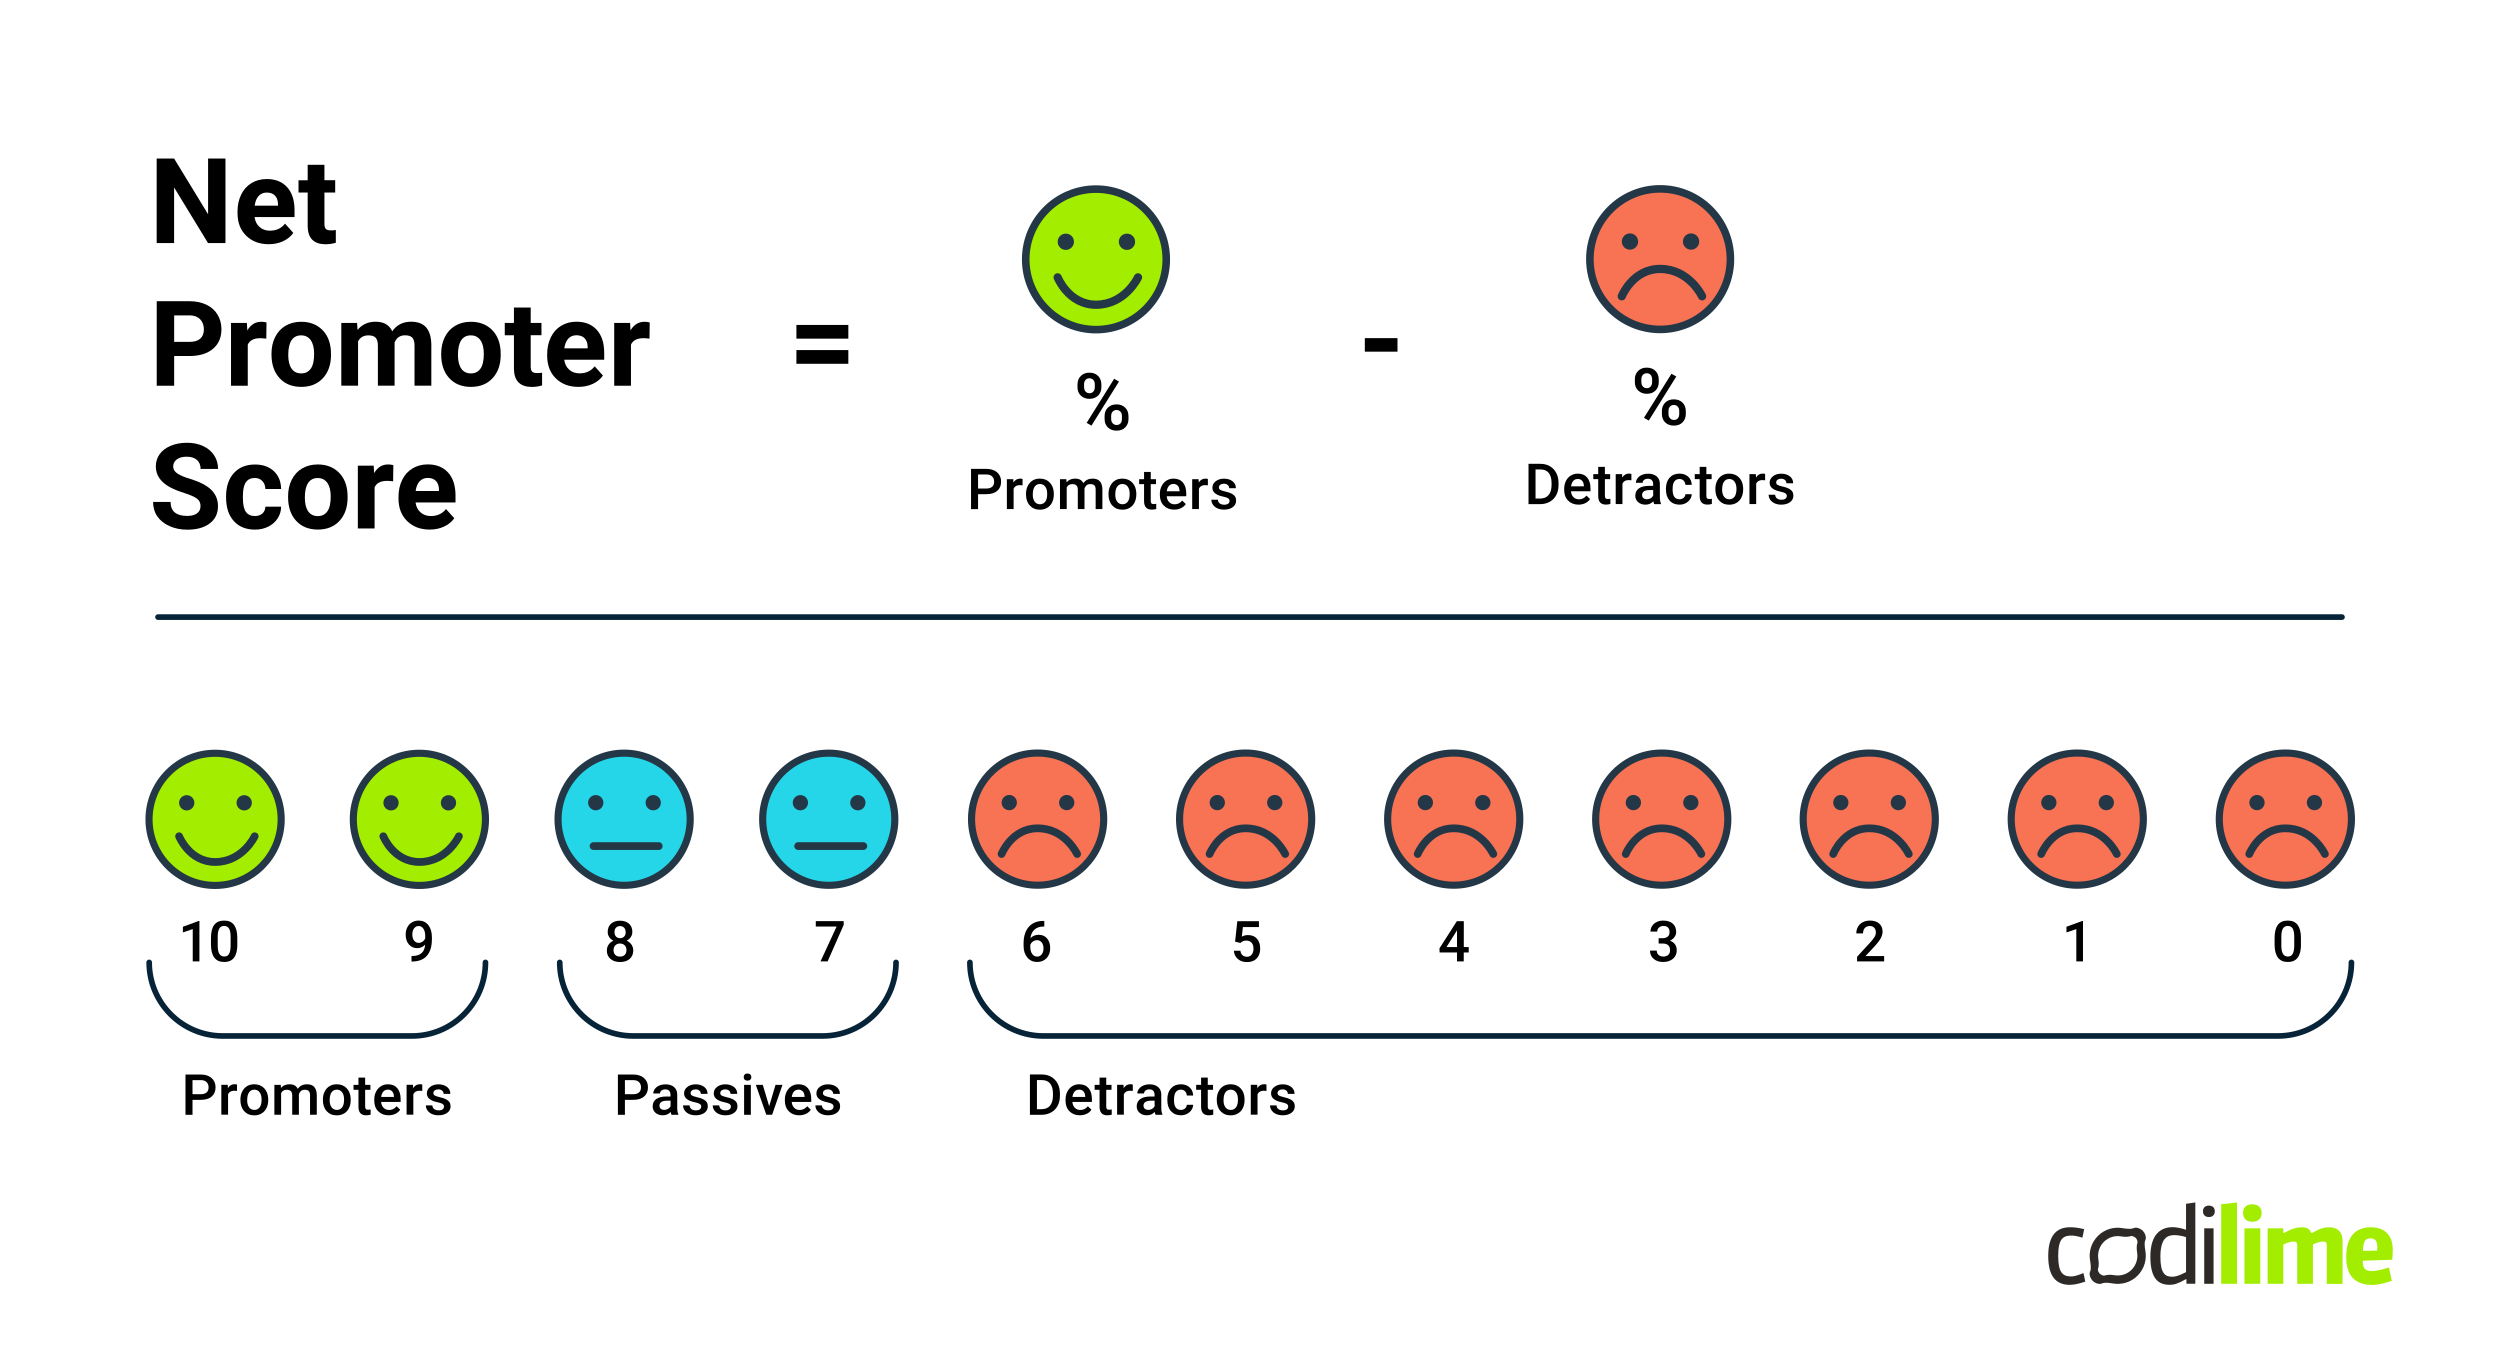 <?xml version="1.0" encoding="UTF-8"?><svg id="Warstwa_1" xmlns="http://www.w3.org/2000/svg" viewBox="0 0 441.54 240.66"><defs><style>.cls-1,.cls-2,.cls-3,.cls-4,.cls-5,.cls-6{fill:none;}.cls-7{fill:#f77354;}.cls-8{fill:#a3ed00;}.cls-9{fill:#243746;}.cls-10{fill:#25d6e9;}.cls-11{fill:#2d2926;}.cls-2{stroke-width:1.37px;}.cls-2,.cls-3,.cls-4,.cls-5,.cls-6{stroke-miterlimit:10;}.cls-2,.cls-3,.cls-5,.cls-6{stroke:#243746;}.cls-2,.cls-4,.cls-6{stroke-linecap:round;}.cls-3{stroke-width:1.26px;}.cls-4{stroke:#062338;}.cls-5{stroke-width:1.34px;}.cls-6{stroke-width:1.46px;}</style></defs><g><path d="M39.82,42.93h-3.08l-5.99-9.82v9.82h-3.08v-14.93h3.08l6,9.84v-9.84h3.07v14.93Z"/><path d="M47.45,43.13c-1.63,0-2.95-.5-3.97-1.5-1.02-1-1.53-2.33-1.53-3.99v-.29c0-1.11,.22-2.11,.65-2.99s1.04-1.56,1.83-2.03c.79-.48,1.69-.71,2.7-.71,1.52,0,2.71,.48,3.58,1.44,.87,.96,1.31,2.31,1.31,4.07v1.21h-7.06c.1,.72,.38,1.31,.87,1.74,.48,.44,1.09,.66,1.83,.66,1.14,0,2.03-.41,2.68-1.24l1.46,1.63c-.44,.63-1.05,1.12-1.8,1.47-.76,.35-1.6,.53-2.52,.53Zm-.34-9.12c-.59,0-1.06,.2-1.43,.6-.37,.4-.6,.97-.7,1.71h4.12v-.24c-.01-.66-.19-1.17-.53-1.53-.34-.36-.83-.54-1.46-.54Z"/><path d="M57.3,29.1v2.73h1.9v2.17h-1.9v5.54c0,.41,.08,.7,.24,.88s.46,.27,.9,.27c.33,0,.62-.02,.87-.07v2.25c-.58,.18-1.18,.27-1.79,.27-2.08,0-3.14-1.05-3.18-3.15v-5.98h-1.62v-2.17h1.62v-2.73h2.96Z"/><path d="M30.76,62.87v5.26h-3.08v-14.93h5.82c1.12,0,2.11,.21,2.96,.62,.85,.41,1.51,.99,1.96,1.75,.46,.76,.69,1.62,.69,2.58,0,1.46-.5,2.62-1.5,3.46s-2.39,1.27-4.16,1.27h-2.7Zm0-2.49h2.75c.81,0,1.43-.19,1.86-.57,.43-.38,.64-.93,.64-1.64s-.22-1.32-.65-1.77-1.03-.68-1.78-.7h-2.82v4.69Z"/><path d="M47.03,59.81c-.4-.05-.76-.08-1.07-.08-1.12,0-1.86,.38-2.2,1.14v7.26h-2.96v-11.09h2.8l.08,1.32c.59-1.02,1.42-1.53,2.47-1.53,.33,0,.64,.04,.92,.13l-.04,2.85Z"/><path d="M47.95,62.48c0-1.1,.21-2.08,.64-2.94s1.03-1.53,1.83-2,1.72-.71,2.77-.71c1.5,0,2.72,.46,3.67,1.37s1.48,2.16,1.58,3.73l.02,.76c0,1.7-.48,3.07-1.43,4.1s-2.23,1.54-3.82,1.54-2.88-.51-3.83-1.54c-.95-1.03-1.43-2.42-1.43-4.18v-.13Zm2.96,.21c0,1.05,.2,1.86,.59,2.42s.96,.84,1.7,.84,1.28-.28,1.68-.83,.6-1.43,.6-2.64c0-1.03-.2-1.83-.6-2.4-.4-.57-.97-.85-1.7-.85s-1.29,.28-1.68,.85-.59,1.44-.59,2.62Z"/><path d="M63.06,57.03l.09,1.24c.79-.96,1.85-1.45,3.19-1.45,1.43,0,2.41,.56,2.94,1.69,.78-1.13,1.89-1.69,3.33-1.69,1.2,0,2.1,.35,2.69,1.05,.59,.7,.88,1.76,.88,3.16v7.09h-2.97v-7.08c0-.63-.12-1.09-.37-1.38s-.68-.44-1.3-.44c-.89,0-1.5,.42-1.85,1.27v7.62s-2.95,0-2.95,0v-7.06c0-.64-.13-1.11-.38-1.39s-.68-.43-1.29-.43c-.84,0-1.45,.35-1.83,1.05v7.84h-2.96v-11.09h2.78Z"/><path d="M77.92,62.48c0-1.1,.21-2.08,.64-2.94s1.03-1.53,1.83-2,1.72-.71,2.77-.71c1.5,0,2.72,.46,3.67,1.37s1.48,2.16,1.58,3.73l.02,.76c0,1.7-.48,3.07-1.43,4.1s-2.23,1.54-3.82,1.54-2.88-.51-3.83-1.54c-.95-1.03-1.43-2.42-1.43-4.18v-.13Zm2.96,.21c0,1.05,.2,1.86,.59,2.42s.96,.84,1.7,.84,1.28-.28,1.68-.83,.6-1.43,.6-2.64c0-1.03-.2-1.83-.6-2.4-.4-.57-.97-.85-1.7-.85s-1.29,.28-1.68,.85-.59,1.44-.59,2.62Z"/><path d="M93.73,54.3v2.73h1.9v2.17h-1.9v5.54c0,.41,.08,.7,.24,.88s.46,.27,.9,.27c.33,0,.62-.02,.87-.07v2.25c-.58,.18-1.18,.27-1.79,.27-2.08,0-3.14-1.05-3.18-3.15v-5.98h-1.62v-2.17h1.62v-2.73h2.96Z"/><path d="M102.14,68.33c-1.63,0-2.95-.5-3.97-1.5-1.02-1-1.53-2.33-1.53-3.99v-.29c0-1.11,.22-2.11,.65-2.99s1.04-1.56,1.83-2.03c.79-.48,1.69-.71,2.7-.71,1.52,0,2.71,.48,3.58,1.44,.87,.96,1.31,2.31,1.31,4.07v1.21h-7.06c.1,.72,.38,1.31,.87,1.74,.48,.44,1.09,.66,1.83,.66,1.14,0,2.03-.41,2.68-1.24l1.46,1.63c-.44,.63-1.05,1.12-1.8,1.47-.76,.35-1.6,.53-2.52,.53Zm-.34-9.12c-.59,0-1.06,.2-1.43,.6-.37,.4-.6,.97-.7,1.71h4.12v-.24c-.01-.66-.19-1.17-.53-1.53-.34-.36-.83-.54-1.46-.54Z"/><path d="M114.71,59.81c-.4-.05-.76-.08-1.07-.08-1.12,0-1.86,.38-2.2,1.14v7.26h-2.96v-11.09h2.8l.08,1.32c.59-1.02,1.42-1.53,2.47-1.53,.33,0,.64,.04,.92,.13l-.04,2.85Z"/><path d="M35.42,89.41c0-.58-.21-1.03-.62-1.34s-1.15-.64-2.21-.98-1.91-.69-2.53-1.02c-1.7-.92-2.54-2.15-2.54-3.7,0-.81,.23-1.53,.68-2.16,.45-.63,1.11-1.13,1.96-1.48,.85-.36,1.81-.53,2.87-.53s2.02,.19,2.85,.58c.83,.39,1.48,.93,1.94,1.64,.46,.7,.69,1.5,.69,2.4h-3.08c0-.68-.22-1.21-.65-1.59-.43-.38-1.04-.57-1.81-.57s-1.34,.16-1.75,.48c-.42,.32-.63,.74-.63,1.26,0,.49,.24,.89,.73,1.22,.49,.33,1.21,.64,2.16,.92,1.75,.53,3.02,1.18,3.82,1.96s1.2,1.75,1.2,2.91c0,1.29-.49,2.31-1.47,3.04-.98,.74-2.29,1.1-3.95,1.1-1.15,0-2.19-.21-3.14-.63-.94-.42-1.66-1-2.16-1.73-.5-.73-.74-1.58-.74-2.54h3.09c0,1.65,.98,2.47,2.95,2.47,.73,0,1.3-.15,1.71-.45,.41-.3,.62-.71,.62-1.25Z"/><path d="M45.01,91.14c.55,0,.99-.15,1.33-.45s.52-.7,.53-1.2h2.78c0,.75-.21,1.44-.62,2.07-.4,.62-.96,1.11-1.66,1.46-.7,.34-1.47,.52-2.32,.52-1.59,0-2.84-.5-3.75-1.51-.92-1.01-1.37-2.4-1.37-4.18v-.19c0-1.71,.45-3.07,1.36-4.09s2.16-1.53,3.74-1.53c1.39,0,2.5,.39,3.34,1.18,.84,.79,1.26,1.84,1.28,3.15h-2.78c-.01-.58-.19-1.05-.53-1.41s-.79-.54-1.35-.54c-.69,0-1.21,.25-1.56,.75-.35,.5-.53,1.32-.53,2.45v.31c0,1.14,.17,1.96,.52,2.46,.35,.5,.88,.75,1.59,.75Z"/><path d="M50.88,87.68c0-1.1,.21-2.08,.64-2.94s1.03-1.53,1.83-2,1.72-.71,2.77-.71c1.5,0,2.72,.46,3.67,1.37s1.48,2.16,1.58,3.73l.02,.76c0,1.7-.48,3.07-1.43,4.1s-2.23,1.54-3.82,1.54-2.88-.51-3.83-1.54c-.95-1.03-1.43-2.42-1.43-4.18v-.13Zm2.96,.21c0,1.05,.2,1.86,.59,2.42s.96,.84,1.7,.84,1.28-.28,1.68-.83,.6-1.43,.6-2.64c0-1.03-.2-1.83-.6-2.4-.4-.57-.97-.85-1.7-.85s-1.29,.28-1.68,.85-.59,1.44-.59,2.62Z"/><path d="M69.43,85.01c-.4-.05-.76-.08-1.07-.08-1.12,0-1.86,.38-2.2,1.14v7.26h-2.96v-11.09h2.8l.08,1.32c.59-1.02,1.42-1.53,2.47-1.53,.33,0,.64,.04,.92,.13l-.04,2.85Z"/><path d="M75.88,93.53c-1.63,0-2.95-.5-3.97-1.5-1.02-1-1.53-2.33-1.53-3.99v-.29c0-1.11,.22-2.11,.65-2.99s1.04-1.56,1.83-2.03c.79-.48,1.69-.71,2.7-.71,1.52,0,2.71,.48,3.58,1.44,.87,.96,1.31,2.31,1.31,4.07v1.21h-7.06c.1,.72,.38,1.31,.87,1.74,.48,.44,1.09,.66,1.83,.66,1.14,0,2.03-.41,2.68-1.24l1.46,1.63c-.44,.63-1.05,1.12-1.8,1.47-.76,.35-1.6,.53-2.52,.53Zm-.34-9.12c-.59,0-1.06,.2-1.43,.6-.37,.4-.6,.97-.7,1.71h4.12v-.24c-.01-.66-.19-1.17-.53-1.53-.34-.36-.83-.54-1.46-.54Z"/></g><path d="M149.83,59.81h-9.17v-2.42h9.17v2.42Zm0,4.44h-9.17v-2.42h9.17v2.42Z"/><path d="M246.82,62.11h-5.77v-2.39h5.77v2.39Z"/><g><path d="M190.31,67.88c0-.6,.19-1.09,.58-1.48s.9-.58,1.52-.58,1.15,.19,1.53,.58,.58,.89,.58,1.51v.49c0,.6-.19,1.09-.58,1.47s-.89,.57-1.52,.57-1.12-.19-1.52-.56-.6-.88-.6-1.52v-.49Zm1.16,.52c0,.32,.09,.57,.26,.76,.18,.19,.41,.29,.69,.29s.51-.1,.68-.29c.17-.19,.26-.46,.26-.79v-.5c0-.32-.09-.57-.26-.77-.18-.2-.41-.29-.69-.29s-.52,.1-.69,.3-.26,.46-.26,.78v.51Zm1.3,6.77l-.85-.49,4.86-7.78,.85,.49-4.86,7.78Zm2.32-1.7c0-.61,.2-1.1,.59-1.48s.9-.57,1.52-.57,1.13,.19,1.52,.57,.59,.89,.59,1.53v.49c0,.59-.19,1.08-.57,1.47s-.89,.58-1.53,.58-1.15-.19-1.54-.57-.58-.88-.58-1.51v-.5Zm1.16,.53c0,.31,.09,.56,.27,.76s.41,.3,.69,.3,.52-.09,.69-.28,.25-.45,.25-.8v-.51c0-.32-.09-.57-.27-.77s-.41-.29-.68-.29-.51,.1-.69,.29-.26,.46-.26,.79v.51Z"/><path d="M172.74,87.28v2.64h-1.24v-7.11h2.72c.79,0,1.42,.21,1.89,.62,.47,.41,.7,.96,.7,1.64s-.23,1.24-.69,1.63-1.1,.58-1.92,.58h-1.47Zm0-1h1.48c.44,0,.77-.1,1.01-.31s.35-.51,.35-.9-.12-.69-.35-.92-.56-.35-.97-.35h-1.52v2.48Z"/><path d="M180.6,85.72c-.16-.03-.32-.04-.48-.04-.54,0-.91,.21-1.1,.62v3.61h-1.19v-5.28h1.13l.03,.59c.29-.46,.68-.69,1.19-.69,.17,0,.31,.02,.42,.07v1.11Z"/><path d="M181.21,87.22c0-.52,.1-.98,.31-1.4s.49-.73,.86-.96,.8-.33,1.28-.33c.71,0,1.29,.23,1.74,.69s.68,1.07,.72,1.83v.28c0,.52-.1,.99-.3,1.4s-.49,.73-.86,.95-.8,.34-1.29,.34c-.75,0-1.34-.25-1.79-.74s-.67-1.16-.67-1.98v-.06Zm1.19,.1c0,.54,.11,.97,.34,1.28s.54,.46,.94,.46,.71-.16,.94-.47,.33-.77,.33-1.37c0-.53-.11-.96-.34-1.27s-.54-.47-.94-.47-.69,.15-.92,.46-.34,.77-.34,1.38Z"/><path d="M188.34,84.63l.03,.55c.37-.43,.88-.65,1.52-.65,.71,0,1.19,.27,1.45,.81,.38-.54,.92-.81,1.62-.81,.58,0,1.02,.16,1.3,.48s.43,.8,.44,1.43v3.47h-1.19v-3.44c0-.34-.07-.58-.22-.74s-.39-.23-.73-.23c-.27,0-.49,.07-.66,.22s-.29,.33-.36,.57v3.62s-1.18,0-1.18,0v-3.48c-.02-.62-.33-.93-.95-.93-.48,0-.81,.19-1.01,.58v3.83h-1.19v-5.28h1.12Z"/><path d="M195.78,87.22c0-.52,.1-.98,.31-1.4s.49-.73,.86-.96,.8-.33,1.28-.33c.71,0,1.29,.23,1.74,.69s.68,1.07,.72,1.83v.28c0,.52-.1,.99-.3,1.4s-.49,.73-.86,.95-.8,.34-1.29,.34c-.75,0-1.34-.25-1.79-.74s-.67-1.16-.67-1.98v-.06Zm1.19,.1c0,.54,.11,.97,.34,1.28s.54,.46,.94,.46,.71-.16,.94-.47,.33-.77,.33-1.37c0-.53-.11-.96-.34-1.27s-.54-.47-.94-.47-.69,.15-.92,.46-.34,.77-.34,1.38Z"/><path d="M203.24,83.35v1.28h.93v.88h-.93v2.95c0,.2,.04,.35,.12,.44s.22,.13,.43,.13c.14,0,.27-.02,.42-.05v.92c-.27,.07-.53,.11-.78,.11-.91,0-1.37-.5-1.37-1.51v-2.99h-.87v-.88h.87v-1.28h1.19Z"/><path d="M207.38,90.01c-.75,0-1.36-.24-1.83-.71s-.7-1.1-.7-1.89v-.15c0-.53,.1-1,.31-1.41s.49-.74,.86-.97,.78-.35,1.23-.35c.72,0,1.28,.23,1.67,.69s.59,1.11,.59,1.95v.48h-3.45c.04,.44,.18,.78,.44,1.04s.58,.38,.96,.38c.54,0,.99-.22,1.33-.66l.64,.61c-.21,.32-.49,.56-.85,.73s-.75,.26-1.19,.26Zm-.14-4.53c-.33,0-.59,.11-.79,.34s-.33,.55-.38,.95h2.26v-.09c-.03-.4-.13-.7-.32-.9s-.44-.31-.77-.31Z"/><path d="M213.33,85.72c-.16-.03-.32-.04-.48-.04-.54,0-.91,.21-1.1,.62v3.61h-1.19v-5.28h1.13l.03,.59c.29-.46,.68-.69,1.19-.69,.17,0,.31,.02,.42,.07v1.11Z"/><path d="M217.16,88.48c0-.21-.09-.37-.26-.48s-.46-.21-.87-.29-.74-.19-1.01-.32c-.59-.29-.89-.7-.89-1.25,0-.46,.19-.84,.58-1.14s.87-.46,1.46-.46c.63,0,1.14,.16,1.53,.47s.58,.72,.58,1.22h-1.19c0-.23-.08-.42-.25-.57s-.39-.23-.67-.23c-.26,0-.47,.06-.64,.18s-.25,.28-.25,.48c0,.18,.08,.32,.23,.42s.46,.2,.93,.31,.83,.22,1.1,.37,.46,.31,.59,.51,.19,.44,.19,.72c0,.48-.2,.86-.59,1.15s-.91,.44-1.55,.44c-.43,0-.82-.08-1.16-.23s-.6-.37-.79-.64-.28-.57-.28-.88h1.15c.02,.28,.12,.5,.32,.65s.45,.23,.78,.23,.55-.06,.71-.18,.24-.27,.24-.47Z"/></g><g><path d="M288.74,66.99c0-.6,.19-1.09,.58-1.48,.39-.39,.9-.58,1.52-.58s1.15,.19,1.54,.58c.38,.39,.58,.89,.58,1.51v.49c0,.6-.19,1.09-.58,1.47-.39,.38-.89,.57-1.52,.57s-1.12-.19-1.52-.56c-.4-.38-.6-.88-.6-1.52v-.49Zm1.16,.52c0,.32,.09,.57,.26,.76,.17,.19,.41,.29,.69,.29s.51-.1,.68-.29c.17-.19,.26-.46,.26-.79v-.5c0-.32-.09-.57-.26-.77-.18-.2-.41-.29-.69-.29s-.52,.1-.69,.3-.26,.46-.26,.78v.51Zm1.3,6.77l-.85-.49,4.86-7.78,.85,.49-4.86,7.78Zm2.32-1.7c0-.61,.2-1.1,.59-1.48s.9-.57,1.52-.57,1.13,.19,1.52,.57c.39,.38,.59,.89,.59,1.53v.49c0,.59-.19,1.08-.57,1.47-.38,.39-.89,.58-1.53,.58s-1.15-.19-1.54-.57-.58-.88-.58-1.51v-.5Zm1.16,.53c0,.31,.09,.56,.27,.76,.18,.2,.41,.3,.69,.3s.52-.09,.69-.28c.17-.19,.25-.45,.25-.8v-.51c0-.32-.09-.57-.27-.77s-.41-.29-.68-.29-.51,.1-.69,.29c-.18,.19-.26,.46-.26,.79v.51Z"/><path d="M269.96,89.03v-7.11h2.1c.63,0,1.19,.14,1.67,.42,.49,.28,.86,.68,1.13,1.19,.27,.51,.4,1.1,.4,1.77v.36c0,.67-.13,1.27-.4,1.78s-.65,.9-1.15,1.18c-.5,.28-1.07,.42-1.71,.42h-2.05Zm1.24-6.11v5.13h.81c.65,0,1.14-.2,1.49-.61s.52-.99,.53-1.75v-.4c0-.77-.17-1.36-.5-1.77-.34-.41-.82-.61-1.46-.61h-.86Z"/><path d="M278.79,89.13c-.75,0-1.36-.24-1.83-.71-.47-.47-.7-1.1-.7-1.89v-.15c0-.53,.1-1,.3-1.41,.2-.42,.49-.74,.86-.97,.37-.23,.78-.35,1.23-.35,.72,0,1.28,.23,1.67,.69,.39,.46,.59,1.11,.59,1.95v.48h-3.45c.04,.44,.18,.78,.44,1.04,.26,.25,.58,.38,.96,.38,.54,0,.99-.22,1.33-.66l.64,.61c-.21,.32-.49,.56-.85,.73-.35,.17-.75,.26-1.19,.26Zm-.14-4.53c-.33,0-.59,.11-.79,.34s-.33,.55-.38,.95h2.26v-.09c-.03-.4-.13-.7-.32-.9s-.44-.31-.77-.31Z"/><path d="M283.45,82.46v1.28h.93v.88h-.93v2.95c0,.2,.04,.35,.12,.44,.08,.09,.22,.13,.43,.13,.14,0,.27-.02,.42-.05v.92c-.27,.07-.53,.11-.78,.11-.91,0-1.37-.5-1.37-1.51v-2.99h-.87v-.88h.87v-1.28h1.19Z"/><path d="M288.13,84.83c-.16-.03-.32-.04-.48-.04-.54,0-.91,.21-1.1,.62v3.61h-1.19v-5.28h1.13l.03,.59c.29-.46,.68-.69,1.19-.69,.17,0,.31,.02,.42,.07v1.11Z"/><path d="M292.15,89.03c-.05-.1-.1-.27-.14-.49-.38,.39-.84,.59-1.39,.59s-.96-.15-1.3-.45c-.34-.3-.5-.68-.5-1.12,0-.56,.21-1,.63-1.3,.42-.3,1.02-.45,1.79-.45h.73v-.35c0-.27-.08-.49-.23-.66-.15-.16-.39-.25-.7-.25-.27,0-.49,.07-.66,.2-.17,.14-.26,.31-.26,.52h-1.19c0-.29,.1-.56,.29-.81,.19-.25,.45-.45,.78-.59,.33-.14,.7-.21,1.11-.21,.62,0,1.11,.16,1.48,.47,.37,.31,.56,.75,.57,1.31v2.38c0,.48,.07,.85,.2,1.14v.08h-1.21Zm-1.3-.85c.23,0,.46-.06,.66-.17,.21-.11,.36-.27,.47-.46v-1h-.64c-.44,0-.77,.08-.99,.23-.22,.15-.33,.37-.33,.65,0,.23,.08,.41,.23,.54s.35,.2,.61,.2Z"/><path d="M296.62,88.18c.3,0,.54-.09,.74-.26s.3-.39,.31-.64h1.12c-.01,.33-.12,.64-.31,.92-.19,.28-.45,.51-.78,.68-.33,.17-.68,.25-1.06,.25-.74,0-1.33-.24-1.76-.72-.43-.48-.65-1.14-.65-1.98v-.12c0-.8,.21-1.45,.64-1.93s1.02-.73,1.76-.73c.63,0,1.14,.18,1.54,.55s.6,.85,.62,1.44h-1.12c-.01-.3-.12-.55-.31-.75-.19-.2-.44-.29-.74-.29-.38,0-.68,.14-.89,.42-.21,.28-.31,.7-.32,1.27v.19c0,.57,.1,1,.31,1.28,.21,.28,.51,.42,.9,.42Z"/><path d="M301.37,82.46v1.28h.93v.88h-.93v2.95c0,.2,.04,.35,.12,.44,.08,.09,.22,.13,.43,.13,.14,0,.28-.02,.42-.05v.92c-.27,.07-.53,.11-.78,.11-.91,0-1.37-.5-1.37-1.51v-2.99h-.87v-.88h.87v-1.28h1.19Z"/><path d="M302.96,86.34c0-.52,.1-.98,.31-1.4s.49-.73,.86-.96,.8-.33,1.28-.33c.71,0,1.29,.23,1.74,.69s.68,1.07,.72,1.83v.28c0,.52-.1,.99-.3,1.4s-.49,.73-.86,.95c-.37,.22-.8,.34-1.29,.34-.75,0-1.34-.25-1.79-.74-.45-.5-.67-1.16-.67-1.98v-.06Zm1.19,.1c0,.54,.11,.97,.34,1.28s.54,.46,.94,.46,.71-.16,.93-.47c.22-.31,.33-.77,.33-1.37,0-.53-.12-.96-.34-1.27s-.54-.47-.93-.47-.7,.15-.92,.46c-.23,.31-.34,.77-.34,1.38Z"/><path d="M311.75,84.83c-.16-.03-.32-.04-.48-.04-.54,0-.91,.21-1.1,.62v3.61h-1.19v-5.28h1.13l.03,.59c.29-.46,.68-.69,1.19-.69,.17,0,.31,.02,.42,.07v1.11Z"/><path d="M315.58,87.6c0-.21-.09-.37-.26-.48-.17-.11-.46-.21-.87-.29-.4-.08-.74-.19-1.01-.32-.59-.29-.89-.7-.89-1.25,0-.46,.19-.84,.58-1.14,.38-.31,.87-.46,1.46-.46,.63,0,1.14,.16,1.53,.47,.39,.31,.58,.72,.58,1.22h-1.19c0-.23-.08-.42-.25-.57-.17-.15-.39-.23-.67-.23-.26,0-.47,.06-.64,.18-.17,.12-.25,.28-.25,.48,0,.18,.08,.32,.23,.42,.15,.1,.46,.2,.93,.31,.47,.1,.83,.22,1.1,.37,.26,.14,.46,.31,.59,.51,.13,.2,.19,.44,.19,.72,0,.48-.2,.86-.59,1.15-.39,.29-.91,.44-1.55,.44-.43,0-.82-.08-1.16-.23-.34-.16-.6-.37-.79-.64-.19-.27-.28-.57-.28-.88h1.15c.02,.28,.12,.5,.32,.65s.45,.23,.78,.23,.55-.06,.71-.18c.16-.12,.24-.27,.24-.47Z"/></g><g><circle class="cls-8" cx="193.53" cy="45.77" r="12.46"/><g><circle class="cls-5" cx="193.57" cy="45.81" r="12.41"/><circle class="cls-9" cx="188.24" cy="42.7" r="1.44"/><circle class="cls-9" cx="199.04" cy="42.7" r="1.44"/><path class="cls-6" d="M186.8,48.99s1.92,4.83,6.77,4.83c5.16,0,7.42-4.83,7.42-4.83"/></g></g><g><circle class="cls-7" cx="293.21" cy="45.77" r="12.41"/><g><circle class="cls-5" cx="293.21" cy="45.77" r="12.41"/><circle class="cls-9" cx="287.88" cy="42.66" r="1.44"/><circle class="cls-9" cx="298.67" cy="42.66" r="1.44"/><path class="cls-6" d="M286.43,52.33s1.92-4.83,6.77-4.83c5.16,0,7.42,4.83,7.42,4.83"/></g></g><line class="cls-4" x1="27.91" y1="108.99" x2="413.63" y2="108.99"/><g><g><circle class="cls-8" cx="37.95" cy="144.67" r="11.71"/><g><circle class="cls-3" cx="37.99" cy="144.71" r="11.67"/><circle class="cls-9" cx="32.98" cy="141.79" r="1.35"/><circle class="cls-9" cx="43.13" cy="141.79" r="1.35"/><path class="cls-2" d="M31.63,147.7s1.81,4.54,6.37,4.54c4.85,0,6.98-4.54,6.98-4.54"/></g></g><g><circle class="cls-8" cx="74.03" cy="144.67" r="11.71"/><g><circle class="cls-3" cx="74.07" cy="144.71" r="11.67"/><circle class="cls-9" cx="69.06" cy="141.79" r="1.35"/><circle class="cls-9" cx="79.21" cy="141.79" r="1.35"/><path class="cls-2" d="M67.7,147.7s1.81,4.54,6.37,4.54c4.85,0,6.98-4.54,6.98-4.54"/></g></g><g><circle class="cls-10" cx="110.23" cy="144.65" r="11.68"/><g><circle class="cls-3" cx="110.23" cy="144.69" r="11.67"/><circle class="cls-9" cx="105.22" cy="141.77" r="1.35"/><circle class="cls-9" cx="115.37" cy="141.77" r="1.35"/><path class="cls-2" d="M104.83,149.43h0c4.18,0,11.51,0,11.51,0"/></g></g><g><circle class="cls-10" cx="146.37" cy="144.65" r="11.68"/><g><circle class="cls-3" cx="146.37" cy="144.69" r="11.67"/><circle class="cls-9" cx="141.36" cy="141.77" r="1.35"/><circle class="cls-9" cx="151.51" cy="141.77" r="1.35"/><path class="cls-2" d="M140.97,149.43h0c4.18,0,11.51,0,11.51,0"/></g></g><g><circle class="cls-7" cx="183.26" cy="144.67" r="11.67"/><g><circle class="cls-3" cx="183.26" cy="144.67" r="11.67"/><circle class="cls-9" cx="178.25" cy="141.75" r="1.35"/><circle class="cls-9" cx="188.4" cy="141.75" r="1.35"/><path class="cls-2" d="M176.89,150.83s1.81-4.54,6.37-4.54c4.85,0,6.98,4.54,6.98,4.54"/></g></g><g><circle class="cls-7" cx="220" cy="144.67" r="11.67"/><g><circle class="cls-3" cx="220" cy="144.67" r="11.67"/><circle class="cls-9" cx="214.99" cy="141.75" r="1.35"/><circle class="cls-9" cx="225.14" cy="141.75" r="1.35"/><path class="cls-2" d="M213.63,150.83s1.81-4.54,6.37-4.54c4.85,0,6.98,4.54,6.98,4.54"/></g></g><g><circle class="cls-7" cx="256.75" cy="144.67" r="11.67"/><g><circle class="cls-3" cx="256.75" cy="144.67" r="11.67"/><circle class="cls-9" cx="251.74" cy="141.75" r="1.35"/><circle class="cls-9" cx="261.89" cy="141.75" r="1.35"/><path class="cls-2" d="M250.39,150.83s1.81-4.54,6.37-4.54c4.85,0,6.98,4.54,6.98,4.54"/></g></g><g><circle class="cls-7" cx="293.49" cy="144.67" r="11.67"/><g><circle class="cls-3" cx="293.49" cy="144.67" r="11.67"/><circle class="cls-9" cx="288.48" cy="141.75" r="1.35"/><circle class="cls-9" cx="298.63" cy="141.75" r="1.35"/><path class="cls-2" d="M287.13,150.83s1.81-4.54,6.37-4.54c4.85,0,6.98,4.54,6.98,4.54"/></g></g><g><circle class="cls-7" cx="330.14" cy="144.67" r="11.67"/><g><circle class="cls-3" cx="330.14" cy="144.67" r="11.67"/><circle class="cls-9" cx="325.12" cy="141.75" r="1.35"/><circle class="cls-9" cx="335.28" cy="141.75" r="1.35"/><path class="cls-2" d="M323.77,150.83s1.81-4.54,6.37-4.54c4.85,0,6.98,4.54,6.98,4.54"/></g></g><g><circle class="cls-7" cx="366.88" cy="144.67" r="11.67"/><g><circle class="cls-3" cx="366.88" cy="144.67" r="11.67"/><circle class="cls-9" cx="361.86" cy="141.75" r="1.35"/><circle class="cls-9" cx="372.01" cy="141.75" r="1.35"/><path class="cls-2" d="M360.51,150.83s1.81-4.54,6.37-4.54c4.85,0,6.98,4.54,6.98,4.54"/></g></g><g><circle class="cls-7" cx="403.63" cy="144.67" r="11.67"/><g><circle class="cls-3" cx="403.63" cy="144.67" r="11.67"/><circle class="cls-9" cx="398.62" cy="141.75" r="1.35"/><circle class="cls-9" cx="408.77" cy="141.75" r="1.35"/><path class="cls-2" d="M397.26,150.83s1.81-4.54,6.37-4.54c4.85,0,6.98,4.54,6.98,4.54"/></g></g></g><path class="cls-4" d="M26.35,169.98h0c0,7.17,5.82,12.99,12.99,12.99h33.41c7.17,0,12.99-5.82,12.99-12.99h0"/><path class="cls-4" d="M98.86,169.98h0c0,7.17,5.82,12.99,12.99,12.99h33.41c7.17,0,12.99-5.82,12.99-12.99h0"/><path class="cls-4" d="M171.3,169.98h0c0,7.17,5.82,12.99,12.99,12.99h218.02c7.17,0,12.99-5.82,12.99-12.99h0"/><g><path d="M34,194.25v2.64h-1.24v-7.11h2.72c.79,0,1.42,.21,1.89,.62,.47,.41,.7,.96,.7,1.64s-.23,1.24-.69,1.63-1.1,.58-1.92,.58h-1.47Zm0-1h1.48c.44,0,.77-.1,1.01-.31s.35-.51,.35-.9-.12-.69-.35-.92-.56-.35-.97-.35h-1.52v2.48Z"/><path d="M41.86,192.68c-.16-.03-.32-.04-.48-.04-.54,0-.91,.21-1.1,.62v3.61h-1.19v-5.28h1.13l.03,.59c.29-.46,.68-.69,1.19-.69,.17,0,.31,.02,.42,.07v1.11Z"/><path d="M42.46,194.19c0-.52,.1-.98,.31-1.4s.49-.73,.86-.96,.8-.33,1.28-.33c.71,0,1.29,.23,1.74,.69s.68,1.07,.72,1.83v.28c0,.52-.1,.99-.3,1.4s-.49,.73-.86,.95-.8,.34-1.29,.34c-.75,0-1.34-.25-1.79-.74s-.67-1.16-.67-1.98v-.06Zm1.19,.1c0,.54,.11,.97,.34,1.28s.54,.46,.94,.46,.71-.16,.94-.47,.33-.77,.33-1.37c0-.53-.11-.96-.34-1.27s-.54-.47-.94-.47-.69,.15-.92,.46-.34,.77-.34,1.38Z"/><path d="M49.59,191.6l.03,.55c.37-.43,.88-.65,1.52-.65,.71,0,1.19,.27,1.45,.81,.38-.54,.92-.81,1.62-.81,.58,0,1.02,.16,1.3,.48s.43,.8,.44,1.43v3.47h-1.19v-3.44c0-.34-.07-.58-.22-.74s-.39-.23-.73-.23c-.27,0-.49,.07-.66,.22s-.29,.33-.36,.57v3.62s-1.18,0-1.18,0v-3.48c-.02-.62-.33-.93-.95-.93-.48,0-.81,.19-1.01,.58v3.83h-1.19v-5.28h1.12Z"/><path d="M57.03,194.19c0-.52,.1-.98,.31-1.4s.49-.73,.86-.96,.8-.33,1.28-.33c.71,0,1.29,.23,1.74,.69s.68,1.07,.72,1.83v.28c0,.52-.1,.99-.3,1.4s-.49,.73-.86,.95-.8,.34-1.29,.34c-.75,0-1.34-.25-1.79-.74s-.67-1.16-.67-1.98v-.06Zm1.19,.1c0,.54,.11,.97,.34,1.28s.54,.46,.94,.46,.71-.16,.94-.47,.33-.77,.33-1.37c0-.53-.11-.96-.34-1.27s-.54-.47-.94-.47-.69,.15-.92,.46-.34,.77-.34,1.38Z"/><path d="M64.49,190.32v1.28h.93v.88h-.93v2.95c0,.2,.04,.35,.12,.44s.22,.13,.43,.13c.14,0,.27-.02,.42-.05v.92c-.27,.07-.53,.11-.78,.11-.91,0-1.37-.5-1.37-1.51v-2.99h-.87v-.88h.87v-1.28h1.19Z"/><path d="M68.63,196.98c-.75,0-1.36-.24-1.83-.71s-.7-1.1-.7-1.89v-.15c0-.53,.1-1,.31-1.41s.49-.74,.86-.97,.78-.35,1.23-.35c.72,0,1.28,.23,1.67,.69s.59,1.11,.59,1.95v.48h-3.45c.04,.44,.18,.78,.44,1.04s.58,.38,.96,.38c.54,0,.99-.22,1.33-.66l.64,.61c-.21,.32-.49,.56-.85,.73s-.75,.26-1.19,.26Zm-.14-4.53c-.33,0-.59,.11-.79,.34s-.33,.55-.38,.95h2.26v-.09c-.03-.4-.13-.7-.32-.9s-.44-.31-.77-.31Z"/><path d="M74.58,192.68c-.16-.03-.32-.04-.48-.04-.54,0-.91,.21-1.1,.62v3.61h-1.19v-5.28h1.13l.03,.59c.29-.46,.68-.69,1.19-.69,.17,0,.31,.02,.42,.07v1.11Z"/><path d="M78.42,195.45c0-.21-.09-.37-.26-.48s-.46-.21-.87-.29-.74-.19-1.01-.32c-.59-.29-.89-.7-.89-1.25,0-.46,.19-.84,.58-1.14s.87-.46,1.46-.46c.63,0,1.14,.16,1.53,.47s.58,.72,.58,1.22h-1.19c0-.23-.08-.42-.25-.57s-.39-.23-.67-.23c-.26,0-.47,.06-.64,.18s-.25,.28-.25,.48c0,.18,.08,.32,.23,.42s.46,.2,.93,.31,.83,.22,1.1,.37,.46,.31,.59,.51,.19,.44,.19,.72c0,.48-.2,.86-.59,1.15s-.91,.44-1.55,.44c-.43,0-.82-.08-1.16-.23s-.6-.37-.79-.64-.28-.57-.28-.88h1.15c.02,.28,.12,.5,.32,.65s.45,.23,.78,.23,.55-.06,.71-.18,.24-.27,.24-.47Z"/></g><g><path d="M110.37,194.25v2.64h-1.24v-7.11h2.72c.79,0,1.42,.21,1.89,.62,.47,.41,.7,.96,.7,1.64s-.23,1.24-.69,1.63-1.1,.58-1.92,.58h-1.47Zm0-1h1.48c.44,0,.77-.1,1.01-.31s.35-.51,.35-.9-.12-.69-.35-.92-.56-.35-.97-.35h-1.52v2.48Z"/><path d="M118.6,196.88c-.05-.1-.1-.27-.14-.49-.38,.39-.84,.59-1.39,.59s-.96-.15-1.3-.45-.5-.68-.5-1.12c0-.56,.21-1,.63-1.3s1.02-.45,1.79-.45h.73v-.35c0-.27-.08-.49-.23-.66s-.39-.25-.7-.25c-.27,0-.49,.07-.66,.2s-.26,.31-.26,.52h-1.19c0-.29,.1-.56,.29-.81s.45-.45,.78-.59,.7-.21,1.11-.21c.62,0,1.11,.16,1.48,.47s.56,.75,.57,1.31v2.38c0,.48,.07,.85,.2,1.14v.08h-1.21Zm-1.3-.85c.23,0,.46-.06,.66-.17s.36-.27,.47-.46v-1h-.64c-.44,0-.77,.08-.99,.23s-.33,.37-.33,.65c0,.23,.08,.41,.23,.54s.35,.2,.61,.2Z"/><path d="M123.85,195.45c0-.21-.09-.37-.26-.48s-.46-.21-.87-.29-.74-.19-1.01-.32c-.59-.29-.89-.7-.89-1.25,0-.46,.19-.84,.58-1.14s.87-.46,1.46-.46c.63,0,1.14,.16,1.53,.47s.58,.72,.58,1.22h-1.19c0-.23-.08-.42-.25-.57s-.39-.23-.67-.23c-.26,0-.47,.06-.64,.18s-.25,.28-.25,.48c0,.18,.08,.32,.23,.42s.46,.2,.93,.31,.83,.22,1.1,.37,.46,.31,.59,.51,.19,.44,.19,.72c0,.48-.2,.86-.59,1.15s-.91,.44-1.55,.44c-.43,0-.82-.08-1.16-.23s-.6-.37-.79-.64-.28-.57-.28-.88h1.15c.02,.28,.12,.5,.32,.65s.45,.23,.78,.23,.55-.06,.71-.18,.24-.27,.24-.47Z"/><path d="M129.09,195.45c0-.21-.09-.37-.26-.48s-.46-.21-.87-.29-.74-.19-1.01-.32c-.59-.29-.89-.7-.89-1.25,0-.46,.19-.84,.58-1.14s.87-.46,1.46-.46c.63,0,1.14,.16,1.53,.47s.58,.72,.58,1.22h-1.19c0-.23-.08-.42-.25-.57s-.39-.23-.67-.23c-.26,0-.47,.06-.64,.18s-.25,.28-.25,.48c0,.18,.08,.32,.23,.42s.46,.2,.93,.31,.83,.22,1.1,.37,.46,.31,.59,.51,.19,.44,.19,.72c0,.48-.2,.86-.59,1.15s-.91,.44-1.55,.44c-.43,0-.82-.08-1.16-.23s-.6-.37-.79-.64-.28-.57-.28-.88h1.15c.02,.28,.12,.5,.32,.65s.45,.23,.78,.23,.55-.06,.71-.18,.24-.27,.24-.47Z"/><path d="M131.35,190.23c0-.18,.06-.33,.17-.45s.28-.18,.5-.18,.38,.06,.5,.18,.18,.27,.18,.45-.06,.33-.18,.45-.28,.18-.5,.18-.38-.06-.5-.18-.17-.27-.17-.45Zm1.26,6.66h-1.19v-5.28h1.19v5.28Z"/><path d="M135.85,195.38l1.12-3.78h1.23l-1.83,5.28h-1.03l-1.85-5.28h1.23l1.13,3.78Z"/><path d="M141.15,196.98c-.75,0-1.36-.24-1.83-.71s-.7-1.1-.7-1.89v-.15c0-.53,.1-1,.31-1.41s.49-.74,.86-.97,.78-.35,1.23-.35c.72,0,1.28,.23,1.67,.69s.59,1.11,.59,1.95v.48h-3.45c.04,.44,.18,.78,.44,1.04s.58,.38,.96,.38c.54,0,.99-.22,1.33-.66l.64,.61c-.21,.32-.49,.56-.85,.73s-.75,.26-1.19,.26Zm-.14-4.53c-.33,0-.59,.11-.79,.34s-.33,.55-.38,.95h2.26v-.09c-.03-.4-.13-.7-.32-.9s-.44-.31-.77-.31Z"/><path d="M147.22,195.45c0-.21-.09-.37-.26-.48s-.46-.21-.87-.29-.74-.19-1.01-.32c-.59-.29-.89-.7-.89-1.25,0-.46,.19-.84,.58-1.14s.87-.46,1.46-.46c.63,0,1.14,.16,1.53,.47s.58,.72,.58,1.22h-1.19c0-.23-.08-.42-.25-.57s-.39-.23-.67-.23c-.26,0-.47,.06-.64,.18s-.25,.28-.25,.48c0,.18,.08,.32,.23,.42s.46,.2,.93,.31,.83,.22,1.1,.37,.46,.31,.59,.51,.19,.44,.19,.72c0,.48-.2,.86-.59,1.15s-.91,.44-1.55,.44c-.43,0-.82-.08-1.16-.23s-.6-.37-.79-.64-.28-.57-.28-.88h1.15c.02,.28,.12,.5,.32,.65s.45,.23,.78,.23,.55-.06,.71-.18,.24-.27,.24-.47Z"/></g><g><path d="M181.9,196.88v-7.11h2.1c.63,0,1.19,.14,1.67,.42s.86,.68,1.13,1.19,.4,1.1,.4,1.77v.36c0,.67-.13,1.27-.4,1.78s-.65,.9-1.15,1.18-1.07,.42-1.71,.42h-2.05Zm1.24-6.11v5.13h.81c.65,0,1.15-.2,1.49-.61s.52-.99,.53-1.75v-.4c0-.77-.17-1.36-.5-1.77s-.82-.61-1.46-.61h-.86Z"/><path d="M190.72,196.98c-.75,0-1.36-.24-1.83-.71s-.7-1.1-.7-1.89v-.15c0-.53,.1-1,.31-1.41s.49-.74,.86-.97,.78-.35,1.23-.35c.72,0,1.28,.23,1.67,.69s.59,1.11,.59,1.95v.48h-3.45c.04,.44,.18,.78,.44,1.04s.58,.38,.96,.38c.54,0,.99-.22,1.33-.66l.64,.61c-.21,.32-.49,.56-.85,.73s-.75,.26-1.19,.26Zm-.14-4.53c-.33,0-.59,.11-.79,.34s-.33,.55-.38,.95h2.26v-.09c-.03-.4-.13-.7-.32-.9s-.44-.31-.77-.31Z"/><path d="M195.38,190.32v1.28h.93v.88h-.93v2.95c0,.2,.04,.35,.12,.44s.22,.13,.43,.13c.14,0,.27-.02,.42-.05v.92c-.27,.07-.53,.11-.78,.11-.91,0-1.37-.5-1.37-1.51v-2.99h-.87v-.88h.87v-1.28h1.19Z"/><path d="M200.07,192.68c-.16-.03-.32-.04-.48-.04-.54,0-.91,.21-1.1,.62v3.61h-1.19v-5.28h1.13l.03,.59c.29-.46,.68-.69,1.19-.69,.17,0,.31,.02,.42,.07v1.11Z"/><path d="M204.09,196.88c-.05-.1-.1-.27-.14-.49-.38,.39-.84,.59-1.39,.59s-.96-.15-1.3-.45-.5-.68-.5-1.12c0-.56,.21-1,.63-1.3s1.02-.45,1.79-.45h.73v-.35c0-.27-.08-.49-.23-.66s-.39-.25-.7-.25c-.27,0-.49,.07-.66,.2s-.26,.31-.26,.52h-1.19c0-.29,.1-.56,.29-.81s.45-.45,.78-.59,.7-.21,1.11-.21c.62,0,1.11,.16,1.48,.47s.56,.75,.57,1.31v2.38c0,.48,.07,.85,.2,1.14v.08h-1.21Zm-1.3-.85c.23,0,.46-.06,.66-.17s.36-.27,.47-.46v-1h-.64c-.44,0-.77,.08-.99,.23s-.33,.37-.33,.65c0,.23,.08,.41,.23,.54s.35,.2,.61,.2Z"/><path d="M208.56,196.03c.3,0,.54-.09,.74-.26s.3-.39,.31-.64h1.12c-.01,.33-.12,.64-.31,.92s-.45,.51-.78,.68-.68,.25-1.06,.25c-.74,0-1.32-.24-1.76-.72s-.65-1.14-.65-1.98v-.12c0-.8,.21-1.45,.64-1.93s1.02-.73,1.76-.73c.63,0,1.14,.18,1.54,.55s.6,.85,.62,1.44h-1.12c-.01-.3-.12-.55-.31-.75s-.44-.29-.74-.29c-.38,0-.68,.14-.89,.42s-.31,.7-.32,1.27v.19c0,.57,.1,1,.31,1.28s.51,.42,.9,.42Z"/><path d="M213.31,190.32v1.28h.93v.88h-.93v2.95c0,.2,.04,.35,.12,.44s.22,.13,.43,.13c.14,0,.27-.02,.42-.05v.92c-.27,.07-.53,.11-.78,.11-.91,0-1.37-.5-1.37-1.51v-2.99h-.87v-.88h.87v-1.28h1.19Z"/><path d="M214.9,194.19c0-.52,.1-.98,.31-1.4s.49-.73,.86-.96,.8-.33,1.28-.33c.71,0,1.29,.23,1.74,.69s.68,1.07,.72,1.83v.28c0,.52-.1,.99-.3,1.4s-.49,.73-.86,.95-.8,.34-1.29,.34c-.75,0-1.34-.25-1.79-.74s-.67-1.16-.67-1.98v-.06Zm1.19,.1c0,.54,.11,.97,.34,1.28s.54,.46,.94,.46,.71-.16,.94-.47,.33-.77,.33-1.37c0-.53-.11-.96-.34-1.27s-.54-.47-.94-.47-.69,.15-.92,.46-.34,.77-.34,1.38Z"/><path d="M223.68,192.68c-.16-.03-.32-.04-.48-.04-.54,0-.91,.21-1.1,.62v3.61h-1.19v-5.28h1.13l.03,.59c.29-.46,.68-.69,1.19-.69,.17,0,.31,.02,.42,.07v1.11Z"/><path d="M227.52,195.45c0-.21-.09-.37-.26-.48s-.46-.21-.87-.29-.74-.19-1.01-.32c-.59-.29-.89-.7-.89-1.25,0-.46,.19-.84,.58-1.14s.87-.46,1.46-.46c.63,0,1.14,.16,1.53,.47s.58,.72,.58,1.22h-1.19c0-.23-.08-.42-.25-.57s-.39-.23-.67-.23c-.26,0-.47,.06-.64,.18s-.25,.28-.25,.48c0,.18,.08,.32,.23,.42s.46,.2,.93,.31,.83,.22,1.1,.37,.46,.31,.59,.51,.19,.44,.19,.72c0,.48-.2,.86-.59,1.15s-.91,.44-1.55,.44c-.43,0-.82-.08-1.16-.23s-.6-.37-.79-.64-.28-.57-.28-.88h1.15c.02,.28,.12,.5,.32,.65s.45,.23,.78,.23,.55-.06,.71-.18,.24-.27,.24-.47Z"/></g><g><path d="M35.22,169.8h-1.18v-5.71l-1.74,.59v-1l2.77-1.02h.15v7.13Z"/><path d="M41.92,166.81c0,1.02-.19,1.79-.57,2.31s-.96,.78-1.75,.78-1.35-.25-1.74-.76-.59-1.26-.6-2.25v-1.23c0-1.02,.19-1.79,.57-2.3s.97-.77,1.75-.77,1.36,.25,1.74,.75,.58,1.24,.59,2.24v1.23Zm-1.19-1.33c0-.67-.09-1.16-.27-1.47s-.47-.47-.87-.47-.67,.15-.85,.44-.28,.75-.29,1.38v1.61c0,.66,.09,1.16,.28,1.48s.48,.49,.87,.49,.66-.15,.84-.45,.28-.77,.29-1.41v-1.61Z"/></g><path d="M75.09,166.83c-.4,.42-.86,.63-1.39,.63-.62,0-1.12-.22-1.49-.66s-.56-1.01-.56-1.73c0-.47,.09-.89,.28-1.27,.19-.38,.46-.68,.81-.89,.35-.21,.75-.32,1.21-.32,.72,0,1.28,.27,1.7,.8s.63,1.25,.63,2.14v.33c0,1.28-.29,2.26-.87,2.93-.58,.67-1.44,1.02-2.59,1.03h-.14v-.98h.17c.7,0,1.24-.18,1.61-.51,.38-.33,.58-.83,.63-1.52Zm-1.14-.3c.24,0,.46-.07,.67-.21,.21-.14,.37-.33,.48-.57v-.46c0-.52-.11-.95-.32-1.26s-.49-.48-.83-.48-.61,.14-.82,.42c-.2,.28-.31,.64-.31,1.07s.1,.81,.31,1.08,.48,.41,.82,.41Z"/><path d="M111.68,164.57c0,.35-.09,.66-.27,.93-.18,.27-.42,.49-.73,.64,.37,.17,.66,.41,.86,.71s.3,.64,.3,1.02c0,.62-.21,1.12-.63,1.49-.42,.37-.99,.55-1.69,.55s-1.27-.18-1.7-.55-.64-.86-.64-1.48c0-.38,.1-.72,.3-1.03,.2-.3,.48-.54,.85-.7-.31-.16-.55-.37-.73-.64-.18-.27-.27-.58-.27-.93,0-.61,.2-1.09,.59-1.44s.92-.53,1.58-.53,1.2,.18,1.59,.53,.59,.83,.59,1.44Zm-1.03,3.24c0-.35-.11-.64-.32-.85s-.49-.32-.83-.32-.62,.11-.83,.32c-.21,.21-.31,.5-.31,.85s.1,.63,.3,.83c.2,.21,.48,.31,.84,.31s.64-.1,.84-.3,.3-.48,.3-.84Zm-.15-3.19c0-.31-.09-.56-.27-.76-.18-.2-.42-.3-.72-.3s-.54,.1-.72,.29-.26,.45-.26,.78,.09,.58,.27,.78c.18,.19,.42,.29,.72,.29s.54-.1,.72-.29c.18-.19,.27-.45,.27-.78Z"/><path d="M149.01,163.35l-2.84,6.45h-1.25l2.84-6.16h-3.68v-.95h4.93v.66Z"/><path d="M184.44,162.66v.98h-.15c-.66,0-1.19,.19-1.59,.55s-.63,.86-.71,1.51c.38-.4,.87-.6,1.46-.6,.63,0,1.12,.22,1.49,.66s.54,1.01,.54,1.71-.21,1.31-.64,1.76-.98,.67-1.67,.67-1.29-.26-1.73-.79-.66-1.21-.66-2.06v-.41c0-1.25,.3-2.22,.91-2.93s1.48-1.06,2.62-1.06h.12Zm-1.27,3.39c-.26,0-.5,.07-.72,.22s-.38,.34-.48,.59v.36c0,.53,.11,.95,.33,1.26s.51,.47,.86,.47,.63-.13,.83-.4,.31-.61,.31-1.04-.1-.78-.31-1.05-.48-.41-.83-.41Z"/><path d="M218.14,166.28l.39-3.58h3.82v1.03h-2.83l-.2,1.7c.33-.19,.7-.28,1.11-.28,.68,0,1.2,.22,1.58,.65s.56,1.02,.56,1.75-.21,1.3-.62,1.73-.99,.64-1.71,.64c-.65,0-1.19-.18-1.62-.55s-.66-.86-.7-1.46h1.15c.05,.35,.17,.61,.37,.79s.47,.28,.79,.28c.36,0,.65-.13,.85-.39s.31-.62,.31-1.06-.11-.78-.34-1.03-.53-.38-.93-.38c-.21,0-.4,.03-.55,.09s-.31,.17-.49,.33l-.95-.23Z"/><path d="M258.52,167.27h.88v.95h-.88v1.58h-1.19v-1.58h-3.07l-.03-.72,3.07-4.8h1.23v4.58Zm-3.05,0h1.86v-2.97l-.09,.16-1.77,2.81Z"/><path d="M292.96,165.7h.72c.36,0,.65-.1,.87-.28s.32-.45,.32-.81-.09-.6-.27-.79-.45-.28-.81-.28c-.32,0-.58,.09-.79,.28s-.31,.42-.31,.72h-1.19c0-.36,.1-.7,.29-1s.46-.53,.81-.7,.73-.25,1.16-.25c.71,0,1.27,.18,1.67,.53s.61,.85,.61,1.49c0,.32-.1,.62-.31,.9s-.47,.49-.79,.64c.39,.13,.69,.34,.89,.63s.31,.63,.31,1.03c0,.64-.22,1.15-.66,1.52s-1.01,.57-1.73,.57-1.24-.18-1.68-.55-.65-.85-.65-1.46h1.19c0,.31,.1,.57,.31,.76s.49,.29,.85,.29,.66-.1,.87-.29,.32-.48,.32-.85-.11-.66-.33-.86-.55-.3-.99-.3h-.7v-.94Z"/><path d="M332.77,169.8h-4.78v-.82l2.37-2.58c.34-.38,.58-.7,.73-.95s.22-.51,.22-.77c0-.34-.1-.61-.29-.82s-.45-.31-.77-.31c-.38,0-.68,.12-.89,.35s-.32,.56-.32,.96h-1.19c0-.43,.1-.82,.3-1.17s.48-.62,.84-.81,.79-.29,1.27-.29c.69,0,1.23,.17,1.63,.52s.6,.83,.6,1.44c0,.35-.1,.73-.3,1.12s-.53,.83-.98,1.33l-1.74,1.86h3.3v.95Z"/><path d="M367.89,169.8h-1.18v-5.71l-1.74,.59v-1l2.77-1.02h.15v7.13Z"/><path d="M406.39,166.81c0,1.02-.19,1.79-.57,2.31s-.96,.78-1.75,.78-1.35-.25-1.74-.76-.59-1.26-.6-2.25v-1.23c0-1.02,.19-1.79,.57-2.3s.97-.77,1.75-.77,1.36,.25,1.74,.75,.58,1.24,.59,2.24v1.23Zm-1.19-1.33c0-.67-.09-1.16-.27-1.47s-.47-.47-.87-.47-.67,.15-.85,.44-.28,.75-.29,1.38v1.61c0,.66,.09,1.16,.28,1.48s.48,.49,.87,.49,.66-.15,.84-.45,.28-.77,.29-1.41v-1.61Z"/><g><g><path class="cls-11" d="M378.9,219.03c.29-.59-.17-1.38-.45-1.66s-1.07-.74-1.66-.45c-.43,.21-1.35,.08-1.84,0-1.56-.29-3.23,.16-4.43,1.37s-1.66,2.87-1.37,4.43c.09,.49,.22,1.41,0,1.84-.29,.59,.17,1.38,.45,1.66h0c.28,.28,1.07,.74,1.66,.45,.43-.21,1.35-.08,1.84,0,1.56,.29,3.23-.16,4.43-1.37s1.66-2.87,1.37-4.43c-.09-.49-.22-1.41,0-1.84Zm-1.43,2.3c.13,1.04-.2,2.12-.99,2.92s-1.88,1.13-2.92,.99c-.37-.05-1.09-.2-1.8,.03-.32,.1-.71-.13-.9-.31-.18-.18-.41-.57-.31-.9,.23-.71,.08-1.43,.03-1.8-.13-1.04,.2-2.12,.99-2.92,.8-.8,1.88-1.13,2.92-.99,.37,.05,1.09,.2,1.8-.03,.32-.1,.71,.13,.9,.31s.41,.57,.31,.9c-.23,.71-.08,1.43-.03,1.8Z"/><g><path class="cls-11" d="M365.62,226.93c-2.55,0-3.87-1.55-3.87-5.1s1.4-5.08,3.87-5.08c.63,0,1.25,.06,2.48,.33l-.31,1.51c-1-.31-1.55-.37-1.99-.37-1.68,0-2.29,.94-2.29,3.58,0,2.88,.75,3.64,2.27,3.64,.48,0,.89-.08,2.2-.59l.31,1.51c-1.42,.46-2.07,.55-2.66,.55"/><path class="cls-11" d="M386.16,226.74v-.8h-.13c-1.38,.8-2.12,.98-2.82,.98-1.92,0-3.42-.96-3.42-4.97s1.88-5.21,3.93-5.21c.53,0,1.37,.11,2.37,.46v-4.59l1.64-.24v14.36h-1.56Zm-.07-8.25c-.75-.24-1.55-.35-2.05-.35-1.31,0-2.48,.59-2.48,3.84,0,2.95,.85,3.51,2.07,3.51,.55,0,1.09-.11,2.46-.81v-6.18h0Z"/><path class="cls-11" d="M390.13,214.95c-.64,0-1.05-.37-1.05-1.02s.41-1,1.05-1c.59,0,1.04,.33,1.04,1,0,.63-.39,1.02-1.04,1.02m-.83,1.99h1.65v9.8h-1.65v-9.8Z"/></g><g><polygon class="cls-8" points="392.3 226.74 392.3 212.68 395.09 212.38 395.09 226.74 392.3 226.74"/><path class="cls-8" d="M397.79,215.78c-1,0-1.63-.55-1.63-1.55s.63-1.53,1.63-1.53c.94,0,1.65,.48,1.65,1.53,0,.96-.59,1.55-1.65,1.55m-1.38,1.16h2.79v9.8h-2.79v-9.8Z"/><path class="cls-8" d="M410.95,226.74v-6.81c0-.48-.15-.65-.64-.65-.44,0-1.03,.15-1.81,.52v6.94h-2.77v-6.81c0-.48-.17-.65-.61-.65s-1.14,.17-1.85,.52v6.94h-2.77v-9.8h2.77v.8h.19c1.38-.8,2.29-.98,3.04-.98,.91,0,1.42,.24,1.7,1h.19c1.42-.87,2.21-1,2.97-1,1.61,0,2.37,.91,2.37,2.4v7.59h-2.78Z"/><path class="cls-8" d="M418.96,226.93c-3.04,0-4.58-1.63-4.58-4.91,0-3.64,1.66-5.26,4.34-5.26,2.46,0,3.88,1.37,3.88,4.01,0,.41-.02,1.02-.09,1.72,0,0-2.44,.09-5.2,.17,0,1.44,.42,1.83,1.66,1.83,.37,0,1.02-.06,2.97-.63l.48,2.37c-1.63,.52-2.74,.72-3.46,.72m.91-6.72c0-1.11-.41-1.51-1.2-1.51-.91,0-1.31,.42-1.33,2.21,0,0,1.51-.02,2.51-.06,.02-.27,.02-.46,.02-.64"/></g></g><rect class="cls-1" x="342.81" y="198.64" width="98.73" height="42.03"/></g></svg>